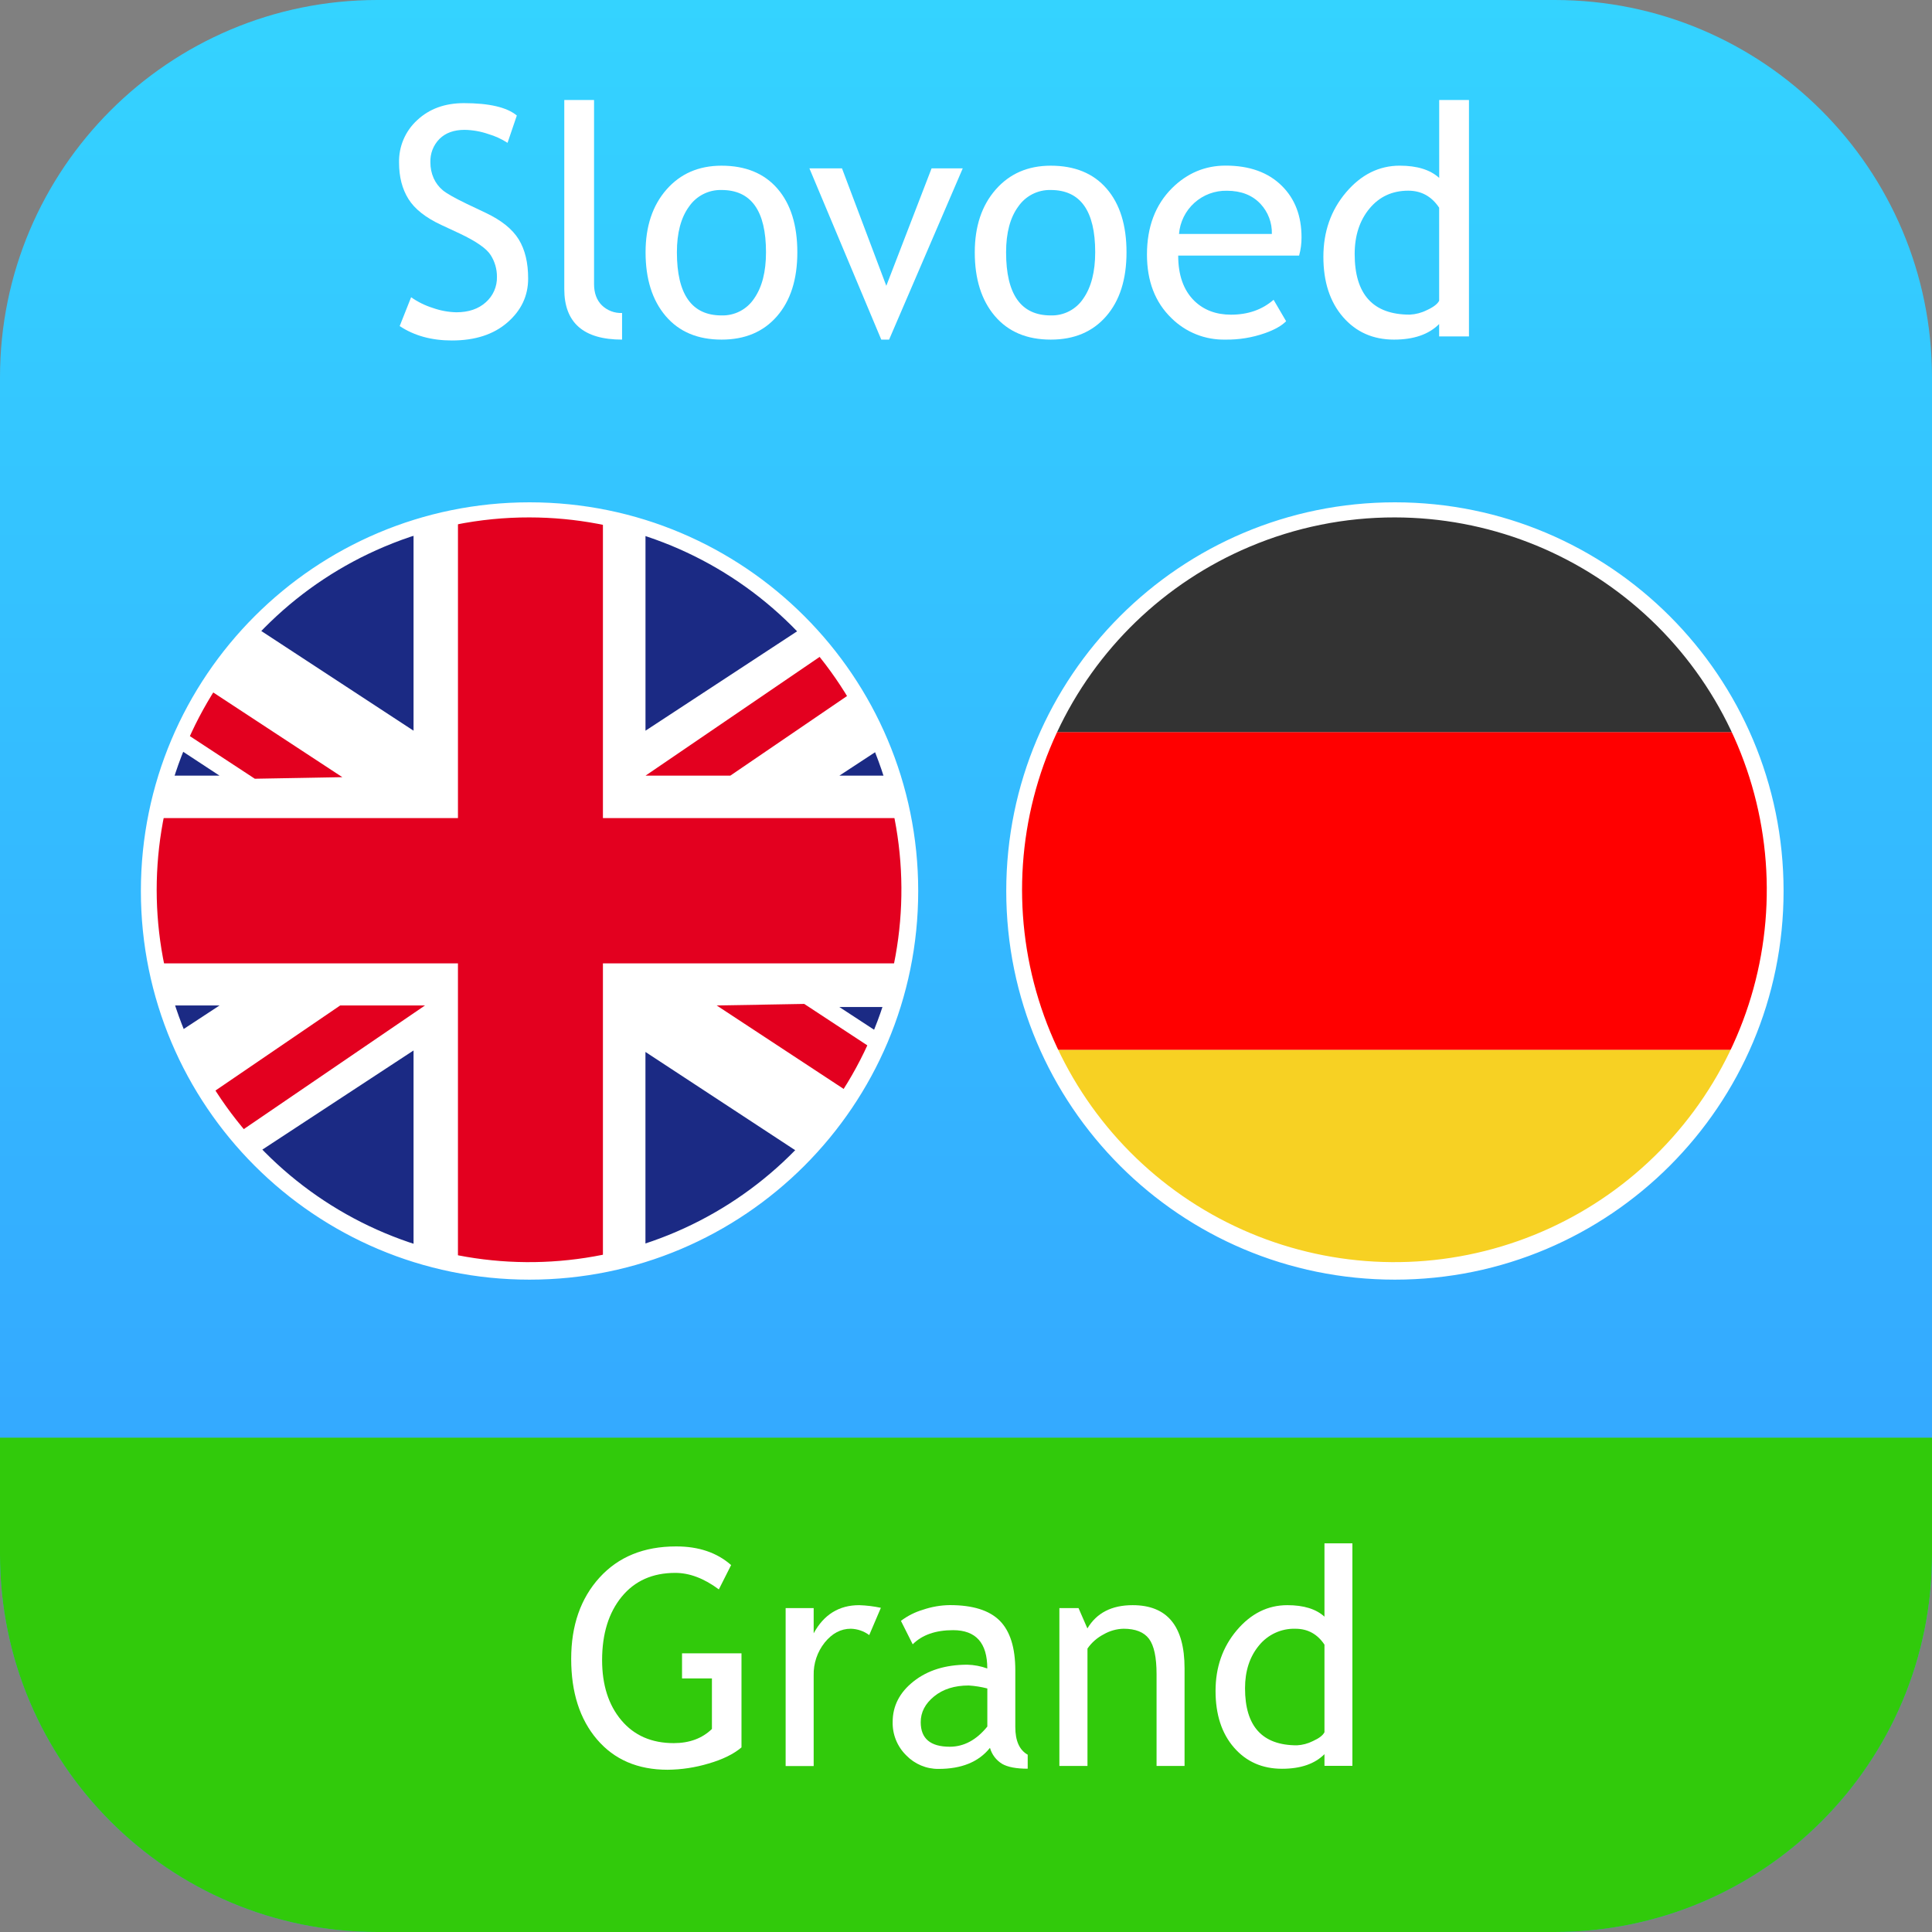 <svg width="96" height="96" viewBox="0 0 96 96" fill="none" xmlns="http://www.w3.org/2000/svg">
<rect x="0" y="0" width="96" height="96" fill="#808080" stroke="none"/>
<path d="M96 77.25C96 87.606 87.606 96 77.25 96H18.75C8.394 96 0 87.606 0 77.25V18.75C0 8.394 8.394 0 18.75 0H77.25C87.606 0 96 8.394 96 18.75V77.25Z" fill="url(#paint0_linear)"/>
<path d="M19.86 16.202L20.428 14.77C20.76 15.003 21.126 15.183 21.514 15.304C21.888 15.436 22.28 15.508 22.677 15.517C23.285 15.517 23.773 15.351 24.141 15.019C24.32 14.861 24.462 14.665 24.558 14.446C24.653 14.227 24.699 13.989 24.693 13.75C24.694 13.372 24.588 13.001 24.385 12.681C24.181 12.352 23.666 11.993 22.841 11.603L21.922 11.175C21.144 10.812 20.601 10.381 20.292 9.883C19.983 9.385 19.829 8.786 19.829 8.086C19.819 7.689 19.894 7.294 20.05 6.929C20.206 6.564 20.438 6.236 20.732 5.969C21.334 5.406 22.107 5.125 23.051 5.125C24.311 5.125 25.188 5.33 25.681 5.74L25.219 7.098C24.925 6.907 24.605 6.76 24.269 6.662C23.888 6.53 23.489 6.459 23.086 6.452C22.557 6.452 22.141 6.602 21.837 6.903C21.687 7.055 21.569 7.236 21.491 7.436C21.414 7.635 21.378 7.849 21.386 8.062C21.383 8.336 21.438 8.607 21.549 8.857C21.653 9.088 21.808 9.293 22.004 9.456C22.199 9.617 22.598 9.842 23.199 10.132L24.137 10.577C24.915 10.946 25.461 11.385 25.775 11.895C26.088 12.405 26.245 13.055 26.243 13.845C26.243 14.701 25.9 15.427 25.212 16.024C24.525 16.621 23.605 16.919 22.453 16.918C21.441 16.918 20.576 16.679 19.86 16.202Z" fill="white"/>
<path d="M28.039 14.365V4.969H29.518V14.112C29.518 14.559 29.646 14.91 29.902 15.167C30.035 15.296 30.193 15.397 30.367 15.464C30.54 15.53 30.725 15.56 30.91 15.552V16.875C28.996 16.875 28.039 16.038 28.039 14.365Z" fill="white"/>
<path d="M32.078 12.537C32.078 11.25 32.424 10.211 33.116 9.42C33.809 8.629 34.721 8.233 35.852 8.233C37.045 8.233 37.971 8.613 38.631 9.373C39.29 10.133 39.619 11.188 39.619 12.537C39.619 13.881 39.282 14.94 38.607 15.715C37.933 16.49 37.014 16.877 35.852 16.875C34.664 16.875 33.739 16.483 33.074 15.7C32.41 14.917 32.078 13.863 32.078 12.537ZM33.635 12.537C33.635 14.628 34.374 15.673 35.852 15.673C36.172 15.683 36.489 15.61 36.773 15.463C37.057 15.315 37.299 15.097 37.475 14.829C37.867 14.267 38.062 13.502 38.062 12.534C38.062 10.472 37.326 9.441 35.853 9.441C35.536 9.433 35.222 9.504 34.94 9.648C34.658 9.792 34.417 10.004 34.237 10.266C33.836 10.814 33.635 11.572 33.635 12.537Z" fill="white"/>
<path d="M44.179 16.875H43.79L40.219 8.365H41.838L44.04 14.202L46.29 8.365H47.839L44.179 16.875Z" fill="white"/>
<path d="M48.436 12.537C48.436 11.25 48.782 10.211 49.475 9.42C50.167 8.629 51.079 8.233 52.21 8.233C53.404 8.233 54.33 8.613 54.988 9.373C55.646 10.133 55.976 11.188 55.976 12.537C55.976 13.881 55.639 14.94 54.965 15.715C54.29 16.49 53.372 16.877 52.21 16.875C51.023 16.875 50.096 16.483 49.431 15.7C48.767 14.917 48.435 13.863 48.436 12.537ZM49.992 12.537C49.992 14.628 50.731 15.673 52.209 15.673C52.529 15.683 52.847 15.611 53.131 15.463C53.415 15.315 53.657 15.097 53.833 14.829C54.224 14.267 54.419 13.502 54.42 12.534C54.42 10.472 53.683 9.441 52.21 9.441C51.894 9.433 51.58 9.504 51.298 9.648C51.016 9.792 50.774 10.005 50.595 10.266C50.193 10.814 49.992 11.572 49.992 12.537Z" fill="white"/>
<path d="M64.552 12.7H58.544C58.544 13.675 58.811 14.425 59.346 14.95C59.818 15.407 60.425 15.636 61.167 15.636C62.013 15.636 62.718 15.389 63.284 14.896L63.907 15.962C63.678 16.191 63.328 16.388 62.857 16.554C62.222 16.777 61.552 16.886 60.879 16.875C60.386 16.885 59.895 16.796 59.437 16.613C58.978 16.43 58.561 16.156 58.21 15.809C57.398 15.025 56.992 13.972 56.992 12.65C56.992 11.275 57.409 10.172 58.244 9.342C58.994 8.601 59.879 8.23 60.898 8.229C62.086 8.229 63.017 8.564 63.692 9.233C64.346 9.877 64.672 10.73 64.672 11.794C64.674 12.1 64.634 12.405 64.552 12.7ZM60.965 9.478C60.369 9.465 59.791 9.68 59.348 10.079C58.905 10.478 58.632 11.031 58.584 11.625H63.198C63.214 11.073 63.012 10.536 62.635 10.132C62.228 9.697 61.671 9.479 60.965 9.478Z" fill="white"/>
<path d="M71.51 16.716V16.101C70.996 16.617 70.249 16.875 69.268 16.875C68.226 16.875 67.38 16.5 66.731 15.75C66.083 15 65.758 14.004 65.758 12.761C65.758 11.511 66.133 10.444 66.883 9.56C67.633 8.675 68.523 8.233 69.552 8.232C70.413 8.232 71.067 8.435 71.513 8.84V4.969H72.992V16.716H71.51ZM71.51 10.319C71.135 9.757 70.624 9.475 69.976 9.475C69.182 9.475 68.54 9.771 68.049 10.363C67.559 10.955 67.313 11.708 67.313 12.623C67.313 14.63 68.226 15.634 70.052 15.634C70.346 15.619 70.633 15.544 70.896 15.412C71.222 15.264 71.427 15.108 71.511 14.944V10.322L71.51 10.319Z" fill="white"/>
<path d="M26.312 25.307C22.692 25.334 19.153 26.389 16.108 28.348C13.063 30.308 10.637 33.091 9.111 36.375C7.967 38.851 7.375 41.546 7.375 44.273C7.375 47 7.967 49.695 9.111 52.171C10.637 55.455 13.063 58.238 16.108 60.197C19.153 62.156 22.692 63.211 26.312 63.238C29.933 63.211 33.471 62.157 36.516 60.199C39.561 58.24 41.989 55.458 43.516 52.176C44.659 49.7 45.251 47.005 45.251 44.278C45.251 41.55 44.659 38.856 43.516 36.38C41.99 33.095 39.564 30.311 36.519 28.351C33.473 26.39 29.934 25.335 26.312 25.307Z" fill="white"/>
<path d="M22.755 62.875C23.927 63.106 25.118 63.227 26.313 63.238C27.537 63.226 28.758 63.099 29.959 62.857V25.688C28.758 25.447 27.537 25.319 26.313 25.307C25.118 25.319 23.928 25.44 22.756 25.671L22.755 62.875Z" fill="#E3001F"/>
<path d="M7.375 44.273C7.377 45.48 7.495 46.684 7.727 47.869H44.898C45.37 45.486 45.368 43.032 44.892 40.65H7.731C7.497 41.843 7.378 43.056 7.375 44.273Z" fill="#E3001F"/>
<path d="M43.497 52.207L39.962 49.884L37.934 49.92L37.639 49.928L35.612 49.961L42.315 54.367C42.756 53.674 43.151 52.953 43.497 52.207Z" fill="#E3001F"/>
<path d="M9.114 36.367L12.662 38.695L14.687 38.659L14.982 38.654L17.011 38.617L10.294 34.21C9.855 34.903 9.461 35.623 9.114 36.367Z" fill="#E3001F"/>
<path d="M16.904 49.961L10.352 54.43C10.78 55.098 11.25 55.738 11.758 56.347L21.118 49.961H16.904Z" fill="#E3001F"/>
<path d="M41.055 32.417L32.075 38.542H36.288L42.423 34.357C42.006 33.684 41.549 33.036 41.055 32.417Z" fill="#E3001F"/>
<path d="M32.074 62.3C35.045 61.335 37.734 59.656 39.906 57.411L32.072 52.271V62.302L32.074 62.3Z" fill="#1B2A84"/>
<path d="M43.833 51.429C44.02 50.975 44.189 50.508 44.342 50.039H41.708L43.833 51.429Z" fill="#1B2A84"/>
<path d="M32.074 26.25V36.308L39.93 31.158C37.754 28.901 35.056 27.216 32.074 26.25Z" fill="#1B2A84"/>
<path d="M44.35 38.542C44.198 38.069 44.031 37.594 43.844 37.141L41.707 38.542H44.35Z" fill="#1B2A84"/>
<path d="M20.549 36.308V26.25C17.566 27.219 14.868 28.906 12.691 31.163L20.549 36.308Z" fill="#1B2A84"/>
<path d="M8.272 38.542H10.909L8.781 37.145C8.594 37.602 8.423 38.069 8.272 38.542Z" fill="#1B2A84"/>
<path d="M20.549 62.301V52.197L12.668 57.365C14.85 59.632 17.556 61.327 20.549 62.301Z" fill="#1B2A84"/>
<path d="M8.765 51.368L10.908 49.962H8.262C8.413 50.438 8.578 50.911 8.765 51.368Z" fill="#1B2A84"/>
<path d="M26.312 25.71C30.899 25.716 35.32 27.425 38.717 30.506C42.115 33.587 44.247 37.821 44.7 42.385C45.153 46.949 43.895 51.518 41.169 55.207C38.444 58.896 34.446 61.441 29.95 62.349C25.454 63.257 20.781 62.462 16.838 60.12C12.895 57.777 9.962 54.053 8.609 49.671C7.256 45.289 7.579 40.56 9.515 36.402C11.451 32.244 14.862 28.954 19.087 27.169C21.373 26.201 23.831 25.705 26.312 25.71ZM26.312 24.96C15.647 24.96 7 33.606 7 44.273C7 54.938 15.647 63.585 26.312 63.585C36.978 63.585 45.625 54.938 45.625 44.273C45.625 33.608 36.979 24.96 26.312 24.96Z" fill="white"/>
<path d="M86.512 36.375H52.119C50.97 38.85 50.375 41.545 50.375 44.274C50.375 47.002 50.97 49.698 52.119 52.173H86.511C87.656 49.697 88.249 47.002 88.249 44.274C88.249 41.546 87.656 38.851 86.511 36.375H86.512Z" fill="white"/>
<path d="M69.351 25.312H69.314H69.279C65.667 25.352 62.14 26.411 59.105 28.368C56.069 30.326 53.649 33.101 52.123 36.375H86.511C84.984 33.101 82.563 30.325 79.527 28.368C76.491 26.41 72.963 25.351 69.351 25.312Z" fill="white"/>
<path d="M86.512 52.17H52.119C53.645 55.444 56.065 58.219 59.101 60.177C62.136 62.134 65.663 63.193 69.275 63.232H69.348C72.961 63.194 76.489 62.135 79.526 60.178C82.563 58.221 84.985 55.444 86.512 52.17Z" fill="white"/>
<path d="M86.512 36.375H52.119C50.97 38.85 50.375 41.545 50.375 44.274C50.375 47.002 50.97 49.698 52.119 52.173H86.511C87.656 49.697 88.249 47.002 88.249 44.274C88.249 41.546 87.656 38.851 86.511 36.375H86.512Z" fill="#FF0000"/>
<path d="M69.351 25.312H69.314H69.279C65.667 25.352 62.14 26.411 59.105 28.368C56.069 30.326 53.649 33.101 52.123 36.375H86.511C84.984 33.101 82.563 30.325 79.527 28.368C76.491 26.41 72.963 25.351 69.351 25.312Z" fill="#333333"/>
<path d="M86.512 52.17H52.119C53.645 55.444 56.065 58.219 59.101 60.177C62.136 62.134 65.663 63.193 69.275 63.232H69.348C72.961 63.194 76.489 62.135 79.526 60.178C82.563 58.221 84.985 55.444 86.512 52.17Z" fill="#F7D123"/>
<path d="M69.312 25.71C73.899 25.716 78.32 27.425 81.717 30.506C85.115 33.587 87.247 37.821 87.7 42.385C88.153 46.949 86.895 51.518 84.169 55.207C81.444 58.896 77.446 61.441 72.95 62.349C68.454 63.257 63.781 62.462 59.838 60.12C55.895 57.777 52.962 54.053 51.609 49.671C50.256 45.289 50.579 40.56 52.515 36.402C54.451 32.244 57.862 28.954 62.087 27.169C64.373 26.201 66.831 25.705 69.312 25.71ZM69.312 24.96C58.647 24.96 50 33.606 50 44.273C50 54.938 58.647 63.585 69.312 63.585C79.978 63.585 88.625 54.938 88.625 44.273C88.625 33.608 79.979 24.96 69.312 24.96Z" fill="white"/>
<path d="M0 71.438V77.25C0 87.606 8.394 96 18.75 96H77.25C87.606 96 96 87.606 96 77.25V71.438H0Z" fill="#31CA0B"/>
<path d="M36.329 77.767L35.719 78.976C34.982 78.428 34.259 78.155 33.551 78.156C32.426 78.156 31.54 78.551 30.892 79.341C30.245 80.132 29.92 81.18 29.918 82.484C29.918 83.724 30.237 84.722 30.874 85.479C31.511 86.236 32.379 86.615 33.478 86.615C34.259 86.615 34.892 86.38 35.375 85.912V83.399H33.89V82.154H36.844V86.828C36.453 87.159 35.908 87.427 35.21 87.629C34.548 87.828 33.862 87.932 33.172 87.938C31.692 87.938 30.524 87.436 29.667 86.433C28.81 85.43 28.382 84.095 28.382 82.43C28.382 80.77 28.851 79.424 29.788 78.391C30.726 77.358 31.994 76.841 33.593 76.841C34.713 76.838 35.625 77.147 36.329 77.767Z" fill="white"/>
<path d="M43.192 81.246C42.926 81.049 42.606 80.939 42.276 80.931C41.782 80.931 41.352 81.158 40.983 81.612C40.611 82.077 40.415 82.658 40.431 83.253V87.753H39.038V79.906H40.431V81.158C40.938 80.225 41.693 79.759 42.694 79.76C43.056 79.772 43.416 79.816 43.77 79.891L43.192 81.246Z" fill="white"/>
<path d="M49.191 86.849C48.634 87.548 47.782 87.897 46.634 87.896C46.336 87.899 46.04 87.841 45.765 87.725C45.49 87.61 45.241 87.44 45.034 87.226C44.812 87.01 44.638 86.75 44.521 86.464C44.404 86.177 44.348 85.869 44.356 85.56C44.356 84.764 44.704 84.091 45.4 83.543C46.096 82.994 46.984 82.719 48.062 82.718C48.402 82.726 48.739 82.79 49.058 82.906C49.058 81.636 48.492 81.002 47.359 81.002C46.489 81.002 45.821 81.236 45.352 81.705L44.767 80.54C45.095 80.291 45.466 80.104 45.861 79.987C46.292 79.84 46.743 79.762 47.198 79.757C48.336 79.757 49.162 80.016 49.677 80.533C50.192 81.051 50.45 81.873 50.45 83.001V85.814C50.45 86.501 50.655 86.96 51.066 87.19V87.886C50.498 87.886 50.074 87.806 49.794 87.645C49.5 87.466 49.284 87.181 49.191 86.849ZM49.058 83.898C48.756 83.82 48.447 83.771 48.135 83.751C47.432 83.751 46.858 83.931 46.415 84.293C45.971 84.654 45.749 85.081 45.75 85.575C45.75 86.388 46.231 86.794 47.193 86.794C47.896 86.794 48.518 86.459 49.06 85.791V83.898H49.058Z" fill="white"/>
<path d="M57.469 87.75V83.187C57.469 82.352 57.344 81.767 57.094 81.433C56.844 81.099 56.423 80.932 55.831 80.931C55.48 80.939 55.137 81.036 54.834 81.213C54.515 81.379 54.241 81.62 54.036 81.916V87.75H52.64V79.906H53.592L54.032 80.916C54.49 80.145 55.24 79.759 56.282 79.76C58 79.76 58.859 80.804 58.86 82.894V87.75H57.469Z" fill="white"/>
<path d="M65.812 87.743V87.164C65.329 87.648 64.626 87.889 63.703 87.889C62.721 87.889 61.925 87.537 61.315 86.834C60.705 86.131 60.4 85.193 60.4 84.022C60.4 82.845 60.752 81.84 61.455 81.008C62.158 80.177 62.995 79.76 63.967 79.76C64.779 79.76 65.394 79.95 65.812 80.331V76.688H67.2V87.743H65.812ZM65.812 81.722C65.461 81.195 64.98 80.932 64.37 80.932C64.023 80.921 63.68 80.991 63.365 81.136C63.05 81.281 62.774 81.496 62.556 81.766C62.095 82.323 61.865 83.031 61.865 83.89C61.865 85.78 62.724 86.724 64.443 86.724C64.718 86.71 64.988 86.639 65.234 86.515C65.541 86.377 65.734 86.229 65.812 86.073V81.722Z" fill="white"/>
<defs>
<linearGradient id="paint0_linear" x1="48" y1="0" x2="48" y2="96" gradientUnits="userSpaceOnUse">
<stop stop-color="#34D3FF"/>
<stop offset="1" stop-color="#349BFF"/>
</linearGradient>
</defs>
</svg>
